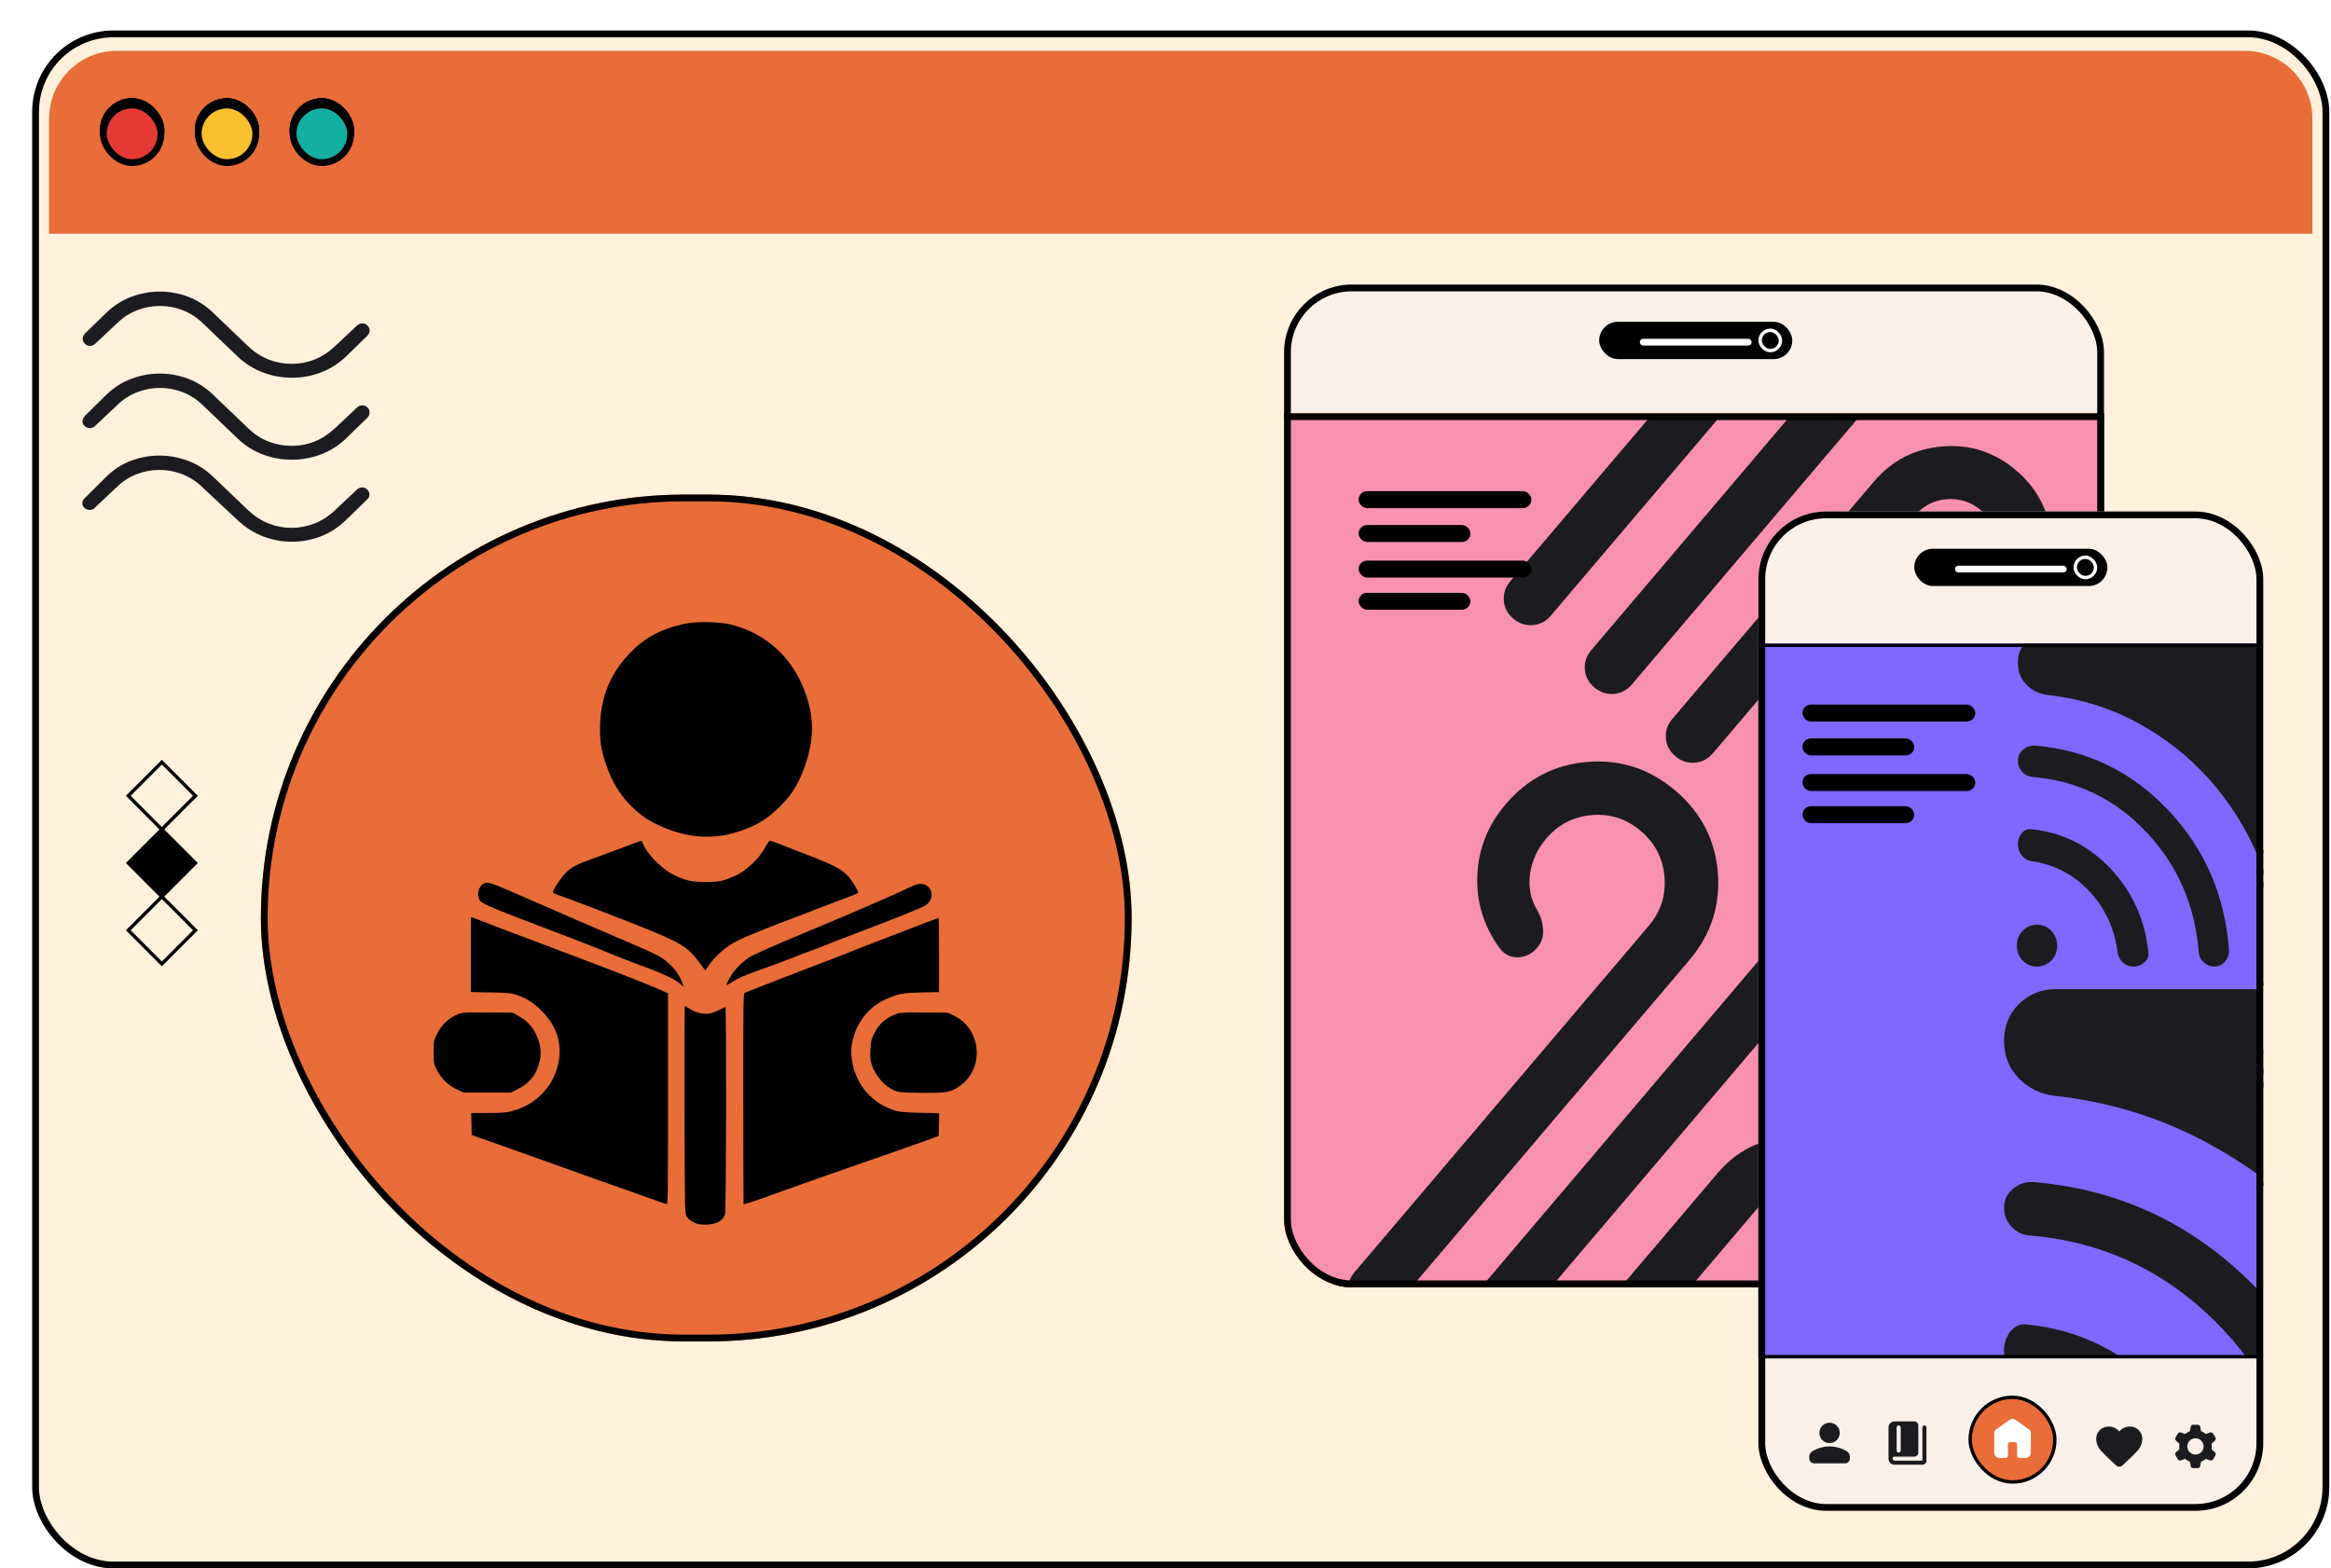 <svg width="688" height="463" viewBox="0 0 688 463" fill="none" xmlns="http://www.w3.org/2000/svg">
<g filter="url(#filter0_d_8718_5951)">
<g clip-path="url(#clip0_8718_5951)">
<rect x="0.5" width="678" height="454" rx="24" fill="#FFF1DB"/>
<path d="M5.5 26C5.5 14.954 14.454 6 25.5 6H653.5C664.546 6 673.5 14.954 673.5 26V60H5.5V26Z" fill="#E96D39"/>
<rect x="21.5" y="21" width="17" height="17" rx="8.5" fill="#E53935"/>
<rect x="21.5" y="21" width="17" height="17" rx="8.5" stroke="black" stroke-width="2"/>
<rect x="21.5" y="21" width="17" height="17" rx="8.5" fill="#E53935"/>
<rect x="21.5" y="21" width="17" height="17" rx="8.5" stroke="black" stroke-width="2"/>
<rect x="77.5" y="21" width="17" height="17" rx="8.5" fill="#12AFA2"/>
<rect x="77.5" y="21" width="17" height="17" rx="8.5" fill="#12AFA2"/>
<rect x="77.5" y="21" width="17" height="17" rx="8.5" stroke="black" stroke-width="2"/>
<rect x="49.5" y="21" width="17" height="17" rx="8.5" fill="#FBC02D"/>
<rect x="49.5" y="21" width="17" height="17" rx="8.5" stroke="black" stroke-width="2"/>
<rect x="21.5" y="21" width="17" height="17" rx="8.5" fill="#E53935"/>
<rect x="21.5" y="21" width="17" height="17" rx="8.5" stroke="black" stroke-width="2"/>
<rect x="77.5" y="21" width="17" height="17" rx="8.5" fill="#12AFA2"/>
<rect x="77.5" y="21" width="17" height="17" rx="8.5" fill="#12AFA2"/>
<rect x="77.5" y="21" width="17" height="17" rx="8.5" stroke="black" stroke-width="2"/>
<rect x="49.5" y="21" width="17" height="17" rx="8.5" fill="#FBC02D"/>
<rect x="49.5" y="21" width="17" height="17" rx="8.5" stroke="black" stroke-width="2"/>
<rect x="21.5" y="21" width="17" height="17" rx="8.5" fill="#E53935"/>
<rect x="21.5" y="21" width="17" height="17" rx="8.5" stroke="black" stroke-width="2"/>
<rect x="77.5" y="21" width="17" height="17" rx="8.5" fill="#12AFA2"/>
<rect x="77.5" y="21" width="17" height="17" rx="8.5" fill="#12AFA2"/>
<rect x="77.5" y="21" width="17" height="17" rx="8.5" stroke="black" stroke-width="2"/>
<rect x="49.5" y="21" width="17" height="17" rx="8.5" fill="#FBC02D"/>
<rect x="49.5" y="21" width="17" height="17" rx="8.5" stroke="black" stroke-width="2"/>
<rect x="21.5" y="22" width="17" height="17" rx="8.5" fill="#E53935"/>
<rect x="21.5" y="22" width="17" height="17" rx="8.5" stroke="black" stroke-width="2"/>
<rect x="77.5" y="22" width="17" height="17" rx="8.5" fill="#12AFA2"/>
<rect x="77.5" y="22" width="17" height="17" rx="8.5" fill="#12AFA2"/>
<rect x="77.5" y="22" width="17" height="17" rx="8.5" stroke="black" stroke-width="2"/>
<rect x="49.5" y="22" width="17" height="17" rx="8.5" fill="#FBC02D"/>
<rect x="49.5" y="22" width="17" height="17" rx="8.5" stroke="black" stroke-width="2"/>
<path d="M38.77 255.701L48.68 265.625L38.77 275.55L28.86 265.625L38.77 255.701Z" stroke="black" stroke-miterlimit="10"/>
<path d="M38.77 235.851L48.68 245.775L38.769 255.701L28.86 245.776L38.77 235.851Z" fill="black" stroke="black" stroke-miterlimit="10"/>
<path d="M38.77 215.999L48.68 225.924L38.769 235.849L28.859 225.924L38.77 215.999Z" stroke="black" stroke-miterlimit="10"/>
<g clip-path="url(#clip1_8718_5951)">
<rect x="370" y="75" width="242" height="296" rx="20" fill="#F9F1E9"/>
<rect x="463" y="86" width="57" height="11" rx="5.5" fill="black"/>
<rect x="510.5" y="88.5" width="6" height="6" rx="3" fill="black"/>
<rect x="510.5" y="88.5" width="6" height="6" rx="3" stroke="white"/>
<rect x="475" y="91" width="33" height="2" rx="1" fill="white"/>
<g clip-path="url(#clip2_8718_5951)">
<rect x="361" y="113" width="251" height="258" fill="#E96D39"/>
<path d="M622.635 387.692C622.81 387.704 622.985 387.681 623.151 387.624C623.316 387.567 623.467 387.478 623.595 387.361C623.723 387.245 623.825 387.104 623.895 386.947C623.965 386.79 624 386.622 624 386.451V377.029C624 376.7 623.866 376.384 623.626 376.151C623.387 375.918 623.063 375.788 622.724 375.788C617.803 375.789 612.986 377.163 608.843 379.748C611.499 375.717 612.911 371.029 612.913 366.241C612.913 365.912 612.778 365.596 612.539 365.364C612.3 365.131 611.975 365 611.637 365H601.953C601.615 365 601.29 365.131 601.051 365.364C600.812 365.596 600.677 365.912 600.677 366.241V366.328C600.677 369.858 599.236 373.243 596.671 375.738C594.106 378.234 590.627 379.636 587 379.636C583.373 379.636 579.894 378.234 577.329 375.738C574.764 373.243 573.323 369.858 573.323 366.328V366.241C573.323 365.912 573.188 365.596 572.949 365.364C572.71 365.131 572.385 365 572.047 365H562.363C562.025 365 561.7 365.131 561.461 365.364C561.222 365.596 561.087 365.912 561.087 366.241C561.089 371.029 562.501 375.717 565.157 379.748C561.014 377.163 556.197 375.789 551.276 375.788C550.937 375.788 550.613 375.918 550.374 376.151C550.134 376.384 550 376.7 550 377.029V386.451C550 386.622 550.035 386.79 550.105 386.947C550.175 387.104 550.277 387.245 550.405 387.361C550.533 387.478 550.684 387.567 550.849 387.624C551.015 387.681 551.19 387.704 551.365 387.692C554.993 387.692 558.471 389.094 561.036 391.59C563.601 394.086 565.042 397.471 565.042 401C565.042 404.529 563.601 407.914 561.036 410.41C558.471 412.906 554.993 414.308 551.365 414.308C551.19 414.296 551.015 414.319 550.849 414.376C550.684 414.433 550.533 414.522 550.405 414.639C550.277 414.755 550.175 414.896 550.105 415.053C550.035 415.21 550 415.378 550 415.549V424.971C550 425.3 550.134 425.616 550.374 425.849C550.613 426.082 550.937 426.212 551.276 426.212C556.197 426.211 561.014 424.837 565.157 422.252C562.501 426.283 561.089 430.971 561.087 435.759C561.087 436.088 561.222 436.404 561.461 436.636C561.7 436.869 562.025 437 562.363 437H572.047C572.385 437 572.71 436.869 572.949 436.636C573.188 436.404 573.323 436.088 573.323 435.759V435.672C573.323 432.142 574.764 428.757 577.329 426.262C579.894 423.766 583.373 422.364 587 422.364C590.627 422.364 594.106 423.766 596.671 426.262C599.236 428.757 600.677 432.142 600.677 435.672V435.759C600.677 436.088 600.812 436.404 601.051 436.636C601.29 436.869 601.615 437 601.953 437H611.637C611.975 437 612.3 436.869 612.539 436.636C612.778 436.404 612.913 436.088 612.913 435.759C612.911 430.971 611.499 426.283 608.843 422.252C612.986 424.837 617.803 426.211 622.724 426.212C623.063 426.212 623.387 426.082 623.626 425.849C623.866 425.616 624 425.3 624 424.971V415.549C624 415.378 623.965 415.21 623.895 415.053C623.825 414.896 623.723 414.755 623.595 414.639C623.467 414.522 623.316 414.433 623.151 414.376C622.985 414.319 622.81 414.296 622.635 414.308C619.007 414.308 615.529 412.906 612.964 410.41C610.399 407.914 608.958 404.529 608.958 401C608.958 397.471 610.399 394.086 612.964 391.59C615.529 389.094 619.007 387.692 622.635 387.692ZM603.191 367.483H610.323C610.035 372.647 607.937 377.558 604.377 381.399L599.338 376.433C601.553 373.916 602.901 370.785 603.191 367.483ZM588.276 381.982C591.686 381.723 594.925 380.42 597.526 378.258L602.629 383.223C598.656 386.663 593.589 388.67 588.276 388.909V381.982ZM585.724 381.982V388.909C580.424 388.635 575.381 386.602 571.434 383.149L576.474 378.183C579.065 380.372 582.305 381.702 585.724 381.982ZM563.677 367.483H570.809C571.081 370.8 572.42 373.949 574.637 376.483L569.597 381.448C566.036 377.591 563.946 372.661 563.677 367.483ZM552.552 385.247V378.308C557.859 378.587 562.907 380.629 566.854 384.092L561.751 388.996C559.163 386.84 555.946 385.529 552.552 385.247ZM563.601 390.759L568.704 385.855C572.235 389.702 574.306 394.608 574.573 399.759H567.454C567.181 396.437 565.832 393.286 563.601 390.759ZM567.428 402.241H574.548C574.266 407.398 572.177 412.305 568.628 416.145L563.524 411.179C565.77 408.678 567.146 405.549 567.454 402.241H567.428ZM552.552 423.692V416.753C555.961 416.489 559.197 415.186 561.802 413.029L566.905 417.932C562.941 421.397 557.874 423.431 552.552 423.692ZM570.809 434.517H563.677C563.965 429.353 566.063 424.442 569.623 420.601L574.662 425.567C572.447 428.084 571.099 431.215 570.809 434.517ZM585.724 420.018C582.314 420.277 579.075 421.58 576.474 423.742L571.434 418.777C575.391 415.35 580.434 413.344 585.724 413.091V420.018ZM588.276 420.018V413.091C593.576 413.365 598.619 415.398 602.566 418.851L597.462 423.817C594.888 421.64 591.673 420.31 588.276 420.018ZM610.323 434.517H603.191C602.919 431.2 601.58 428.051 599.363 425.517L604.403 420.552C607.964 424.409 610.054 429.339 610.323 434.517ZM621.448 416.753V423.692C616.141 423.413 611.093 421.371 607.146 417.908L612.249 413.004C614.837 415.16 618.054 416.471 621.448 416.753ZM610.399 411.241L605.296 416.207C601.752 412.344 599.68 407.414 599.427 402.241H606.546C606.819 405.563 608.168 408.714 610.399 411.241ZM606.572 399.759H599.427C599.708 394.602 601.798 389.695 605.347 385.855L610.45 390.759C608.201 393.28 606.834 396.432 606.546 399.759H606.572ZM607.171 384.092C611.112 380.634 616.15 378.593 621.448 378.308V385.247C618.039 385.511 614.803 386.814 612.198 388.971L607.171 384.092Z" fill="black"/>
<g clip-path="url(#clip3_8718_5951)">
<rect x="352" y="114" width="272" height="257" fill="#F791AF"/>
<mask id="mask0_8718_5951" style="mask-type:alpha" maskUnits="userSpaceOnUse" x="352" y="-63" width="354" height="354">
<rect x="352" y="128.32" width="251" height="251" transform="rotate(-49.661 352 128.32)" fill="#D9D9D9"/>
</mask>
<g mask="url(#mask0_8718_5951)">
<path d="M589.453 171.841C585.166 176.89 579.811 180.233 573.391 181.869C566.97 183.506 560.738 182.901 554.694 180.055C552.628 178.986 551.467 177.257 551.21 174.867C550.953 172.476 551.615 170.351 553.194 168.491C554.395 167.077 555.955 166.25 557.874 166.01C559.794 165.769 561.766 165.937 563.792 166.514C566.329 167.296 568.837 167.17 571.316 166.136C573.795 165.102 575.855 163.618 577.496 161.687C580.085 158.638 581.224 155.205 580.911 151.388C580.599 147.574 578.917 144.371 575.865 141.779C572.815 139.188 569.384 138.05 565.574 138.363C561.762 138.677 558.562 140.359 555.972 143.408L496.568 213.36C495.129 215.054 493.347 215.984 491.221 216.149C489.095 216.318 487.18 215.678 485.476 214.231C483.772 212.784 482.843 211.008 482.687 208.902C482.531 206.798 483.172 204.899 484.61 203.205L544.015 133.254C549.374 126.943 556.138 123.454 564.308 122.788C572.477 122.122 579.717 124.469 586.028 129.828C592.339 135.188 595.827 141.952 596.493 150.121C597.159 158.29 594.812 165.53 589.453 171.841ZM448.738 172.741C447.299 174.435 445.517 175.365 443.391 175.531C441.265 175.699 439.35 175.06 437.646 173.612C435.942 172.166 435.013 170.39 434.857 168.284C434.701 166.18 435.342 164.28 436.78 162.586L523.602 60.35C527.176 56.142 528.735 51.312 528.28 45.858C527.828 40.404 525.492 35.885 521.271 32.301C517.051 28.717 512.229 27.157 506.805 27.62C501.382 28.082 496.883 30.417 493.31 34.625C490.715 37.681 489.143 41.148 488.593 45.026C488.044 48.904 488.769 52.493 490.77 55.793C491.78 57.565 492.337 59.468 492.44 61.5C492.544 63.532 491.976 65.278 490.735 66.74C489.18 68.57 487.286 69.522 485.052 69.594C482.818 69.666 481.007 68.769 479.618 66.904C474.881 60.365 472.688 53.186 473.04 45.367C473.391 37.547 476.162 30.582 481.352 24.47C487.784 16.897 495.852 12.715 505.557 11.924C515.261 11.133 523.9 13.953 531.473 20.384C539.046 26.815 543.228 34.883 544.02 44.588C544.811 54.293 541.991 62.932 535.56 70.505L448.738 172.741ZM626.103 93.543C624.902 95.496 623.201 96.624 621 96.927C618.799 97.23 616.768 96.592 614.908 95.012C613.447 93.771 612.603 92.14 612.376 90.118C612.149 88.096 612.391 86.129 613.101 84.216C614.653 80.503 614.815 76.811 613.589 73.139C612.362 69.468 610.22 66.334 607.165 63.739C603.179 60.354 598.606 58.872 593.447 59.293C588.287 59.713 584.015 61.917 580.63 65.903L472.653 193.05C471.214 194.744 469.432 195.674 467.306 195.84C465.18 196.009 463.265 195.369 461.561 193.921C459.857 192.475 458.928 190.699 458.772 188.593C458.616 186.489 459.257 184.59 460.695 182.896L568.673 55.748C574.843 48.482 582.677 44.462 592.174 43.689C601.672 42.913 610.053 45.611 617.319 51.782C623.564 57.085 627.526 63.594 629.206 71.309C630.886 79.025 629.852 86.436 626.103 93.543Z" fill="#1C1B1F"/>
</g>
<rect x="392" y="136" width="51" height="5" rx="2.5" fill="black"/>
<rect x="392" y="146" width="33" height="5" rx="2.5" fill="black"/>
<rect x="392" y="156.5" width="51" height="5" rx="2.5" fill="black"/>
<rect x="392" y="166" width="33" height="5" rx="2.5" fill="black"/>
</g>
<rect x="352.5" y="114.5" width="271" height="256" stroke="black"/>
</g>
<rect x="361.5" y="113.5" width="250" height="257" stroke="black"/>
<mask id="mask1_8718_5951" style="mask-type:alpha" maskUnits="userSpaceOnUse" x="306" y="141" width="354" height="354">
<rect x="306" y="332.32" width="251" height="251" transform="rotate(-49.661 306 332.32)" fill="#D9D9D9"/>
</mask>
<g mask="url(#mask1_8718_5951)">
<path d="M543.453 375.841C539.166 380.89 533.811 384.233 527.391 385.869C520.97 387.506 514.738 386.901 508.694 384.055C506.628 382.986 505.467 381.257 505.21 378.867C504.953 376.476 505.615 374.351 507.194 372.491C508.395 371.077 509.955 370.25 511.874 370.01C513.794 369.769 515.766 369.937 517.792 370.514C520.329 371.296 522.837 371.17 525.316 370.136C527.795 369.102 529.855 367.618 531.496 365.687C534.085 362.638 535.224 359.205 534.911 355.388C534.599 351.574 532.917 348.371 529.865 345.779C526.815 343.188 523.384 342.05 519.574 342.363C515.762 342.677 512.562 344.359 509.972 347.408L450.568 417.36C449.129 419.054 447.347 419.984 445.221 420.149C443.095 420.318 441.18 419.678 439.476 418.231C437.772 416.784 436.843 415.008 436.687 412.902C436.531 410.798 437.172 408.899 438.61 407.205L498.015 337.254C503.374 330.943 510.138 327.454 518.308 326.788C526.477 326.122 533.717 328.469 540.028 333.828C546.339 339.188 549.827 345.952 550.493 354.121C551.159 362.29 548.812 369.53 543.453 375.841ZM402.738 376.741C401.299 378.435 399.517 379.365 397.391 379.531C395.265 379.699 393.35 379.06 391.646 377.612C389.942 376.166 389.013 374.39 388.857 372.284C388.701 370.18 389.342 368.28 390.78 366.586L477.602 264.35C481.176 260.142 482.735 255.312 482.28 249.858C481.828 244.405 479.492 239.885 475.271 236.301C471.051 232.717 466.229 231.157 460.805 231.621C455.382 232.082 450.883 234.417 447.31 238.625C444.715 241.681 443.143 245.148 442.593 249.026C442.044 252.904 442.769 256.493 444.77 259.793C445.78 261.565 446.337 263.468 446.44 265.5C446.544 267.532 445.976 269.278 444.735 270.74C443.18 272.571 441.286 273.522 439.052 273.594C436.818 273.666 435.007 272.769 433.618 270.904C428.881 264.365 426.688 257.186 427.04 249.367C427.391 241.547 430.162 234.582 435.352 228.47C441.784 220.897 449.852 216.715 459.557 215.924C469.261 215.133 477.9 217.953 485.473 224.384C493.046 230.815 497.228 238.883 498.02 248.588C498.811 258.293 495.991 266.932 489.56 274.505L402.738 376.741ZM580.103 297.543C578.902 299.496 577.201 300.624 575 300.927C572.799 301.23 570.768 300.592 568.908 299.012C567.447 297.771 566.603 296.14 566.376 294.118C566.149 292.096 566.391 290.129 567.101 288.216C568.653 284.503 568.815 280.811 567.589 277.139C566.362 273.468 564.22 270.334 561.165 267.739C557.179 264.354 552.606 262.872 547.447 263.293C542.287 263.713 538.015 265.917 534.63 269.903L426.653 397.05C425.214 398.744 423.432 399.674 421.306 399.84C419.18 400.009 417.265 399.369 415.561 397.921C413.857 396.475 412.928 394.699 412.772 392.593C412.616 390.489 413.257 388.59 414.695 386.896L522.673 259.748C528.843 252.482 536.677 248.462 546.174 247.689C555.672 246.913 564.053 249.611 571.319 255.782C577.564 261.085 581.526 267.594 583.206 275.309C584.886 283.025 583.852 290.436 580.103 297.543Z" fill="#1C1B1F"/>
</g>
</g>
<rect x="371" y="76" width="240" height="294" rx="19" stroke="black" stroke-width="2"/>
<g clip-path="url(#clip4_8718_5951)">
<rect x="510" y="142" width="149" height="295" rx="20" fill="#F9F1E9"/>
<rect x="556" y="153" width="57" height="11" rx="5.5" fill="black"/>
<rect x="603.5" y="155.5" width="6" height="6" rx="3" fill="black"/>
<rect x="603.5" y="155.5" width="6" height="6" rx="3" stroke="white"/>
<rect x="568" y="158" width="33" height="2" rx="1" fill="white"/>
<g clip-path="url(#clip5_8718_5951)">
<rect width="29.787" height="40" rx="1.702" transform="matrix(-1 0 0 1 665.281 242)" fill="#7F68FF"/>
<rect width="23.83" height="1.702" rx="0.851" transform="matrix(-1 0 0 1 662.297 247.533)" fill="black"/>
<rect width="21.277" height="1.702" rx="0.851" transform="matrix(-1 0 0 1 662.297 251.363)" fill="black"/>
<circle cx="13" cy="13" r="12.787" transform="matrix(-1 0 0 1 658.281 262)" fill="white"/>
<circle cx="13" cy="13" r="12.787" transform="matrix(-1 0 0 1 658.281 262)" fill="#12AFA2"/>
<circle cx="13" cy="13" r="12.787" transform="matrix(-1 0 0 1 658.281 262)" stroke="black" stroke-width="0.426"/>
</g>
<rect x="-0.426" y="0.426" width="28.936" height="39.149" rx="1.277" transform="matrix(-1 0 0 1 664.43 242)" stroke="black" stroke-width="0.851"/>
<rect x="-0.426" y="0.426" width="28.936" height="39.149" rx="1.277" transform="matrix(-1 0 0 1 552.938 242)" fill="#E96D39"/>
<rect x="-0.426" y="0.426" width="28.936" height="39.149" rx="1.277" transform="matrix(-1 0 0 1 552.938 242)" stroke="black" stroke-width="0.851"/>
<rect width="23.83" height="1.702" rx="0.851" transform="matrix(-1 0 0 1 550.812 247.533)" fill="black"/>
<rect width="21.277" height="1.702" rx="0.851" transform="matrix(-1 0 0 1 550.812 251.361)" fill="black"/>
<path d="M541.876 259.284L540.072 264.836L540.025 264.983H539.87H534.032L538.755 268.415L538.88 268.505L538.832 268.652L537.028 274.204L541.751 270.773L541.876 270.682L542.001 270.773L546.724 274.204L544.92 268.652L544.872 268.505L544.998 268.415L549.72 264.983H543.883H543.728L543.68 264.836L541.876 259.284Z" fill="#12AFA2"/>
<path d="M541.876 259.284L540.072 264.836L540.025 264.983H539.87H534.032L538.755 268.415L538.88 268.505L538.832 268.652L537.028 274.204L541.751 270.773L541.876 270.682L542.001 270.773L546.724 274.204L544.92 268.652L544.872 268.505L544.998 268.415L549.72 264.983H543.883H543.728L543.68 264.836L541.876 259.284Z" fill="#12AFA2"/>
<path d="M541.876 259.284L540.072 264.836L540.025 264.983H539.87H534.032L538.755 268.415L538.88 268.505L538.832 268.652L537.028 274.204L541.751 270.773L541.876 270.682L542.001 270.773L546.724 274.204L544.92 268.652L544.872 268.505L544.998 268.415L549.72 264.983H543.883H543.728L543.68 264.836L541.876 259.284Z" stroke="black" stroke-width="0.426"/>
<path d="M534.43 256.731L533.63 259.196L533.582 259.343H533.427H530.836L532.932 260.866L533.057 260.957L533.01 261.104L532.209 263.569L534.305 262.046L534.43 261.955L534.555 262.046L536.652 263.569L535.851 261.104L535.803 260.957L535.928 260.866L538.025 259.343H535.433H535.279L535.231 259.196L534.43 256.731Z" fill="#12AFA2"/>
<path d="M534.43 256.731L533.63 259.196L533.582 259.343H533.427H530.836L532.932 260.866L533.057 260.957L533.01 261.104L532.209 263.569L534.305 262.046L534.43 261.955L534.555 262.046L536.652 263.569L535.851 261.104L535.803 260.957L535.928 260.866L538.025 259.343H535.433H535.279L535.231 259.196L534.43 256.731Z" fill="#12AFA2"/>
<path d="M534.43 256.731L533.63 259.196L533.582 259.343H533.427H530.836L532.932 260.866L533.057 260.957L533.01 261.104L532.209 263.569L534.305 262.046L534.43 261.955L534.555 262.046L536.652 263.569L535.851 261.104L535.803 260.957L535.928 260.866L538.025 259.343H535.433H535.279L535.231 259.196L534.43 256.731Z" stroke="black" stroke-width="0.426"/>
<rect x="-0.426" y="0.426" width="28.936" height="39.149" rx="1.277" transform="matrix(-1 0 0 1 590.391 242)" fill="#12AFA2"/>
<rect x="-0.426" y="0.426" width="28.936" height="39.149" rx="1.277" transform="matrix(-1 0 0 1 590.391 242)" stroke="black" stroke-width="0.851"/>
<rect width="23.83" height="1.702" rx="0.851" transform="matrix(-1 0 0 1 588.266 247.533)" fill="black"/>
<rect width="21.277" height="1.702" rx="0.851" transform="matrix(-1 0 0 1 588.266 251.363)" fill="black"/>
<path d="M586.985 278.383L581.457 268.808L575.929 278.383H586.985Z" fill="#12AFA2" stroke="black" stroke-width="0.426"/>
<path d="M565.281 258.809L570.809 268.383L576.336 258.809L565.281 258.809Z" fill="#12AFA2" stroke="black" stroke-width="0.426"/>
<rect x="-0.426" y="0.426" width="28.936" height="39.149" rx="1.277" transform="matrix(-1 0 0 1 627.407 242)" fill="#F791AF"/>
<rect x="-0.426" y="0.426" width="28.936" height="39.149" rx="1.277" transform="matrix(-1 0 0 1 627.407 242)" stroke="black" stroke-width="0.851"/>
<rect width="23.83" height="1.702" rx="0.851" transform="matrix(-1 0 0 1 625.281 247.533)" fill="black"/>
<rect width="21.277" height="1.702" rx="0.851" transform="matrix(-1 0 0 1 625.281 251.363)" fill="black"/>
<circle cx="6.596" cy="6.596" r="6.383" transform="matrix(-1 0 0 1 625.281 258.17)" fill="white"/>
<circle cx="6.596" cy="6.596" r="6.383" transform="matrix(-1 0 0 1 625.281 258.17)" fill="#F9B1BC"/>
<circle cx="6.596" cy="6.596" r="6.383" transform="matrix(-1 0 0 1 625.281 258.17)" stroke="black" stroke-width="0.426"/>
<circle cx="4.681" cy="4.681" r="4.468" transform="matrix(-1 0 0 1 613.367 268.809)" fill="white"/>
<circle cx="4.681" cy="4.681" r="4.468" transform="matrix(-1 0 0 1 613.367 268.809)" fill="#E96D39"/>
<circle cx="4.681" cy="4.681" r="4.468" transform="matrix(-1 0 0 1 613.367 268.809)" stroke="black" stroke-width="0.426"/>
<rect x="524.426" y="301.426" width="28.936" height="39.149" rx="1.277" fill="#F9B1BC"/>
<rect x="524.426" y="301.426" width="28.936" height="39.149" rx="1.277" stroke="black" stroke-width="0.851"/>
<rect x="526.984" y="306.533" width="23.83" height="1.702" rx="0.851" fill="black"/>
<rect x="526.984" y="310.363" width="21.277" height="1.702" rx="0.851" fill="black"/>
<circle cx="544.213" cy="329.723" r="6.383" fill="white"/>
<circle cx="544.213" cy="329.723" r="6.383" fill="#12AFA2"/>
<circle cx="544.213" cy="329.723" r="6.383" stroke="black" stroke-width="0.426"/>
<rect x="635.918" y="301.426" width="28.936" height="39.149" rx="1.277" fill="#E96D39"/>
<rect x="635.918" y="301.426" width="28.936" height="39.149" rx="1.277" stroke="black" stroke-width="0.851"/>
<rect x="638.469" y="306.533" width="23.83" height="1.702" rx="0.851" fill="black"/>
<rect x="638.469" y="310.361" width="21.277" height="1.702" rx="0.851" fill="black"/>
<path d="M647.405 318.284L649.209 323.836L649.257 323.983H649.411H655.249L650.526 327.415L650.401 327.505L650.449 327.652L652.253 333.204L647.53 329.773L647.405 329.682L647.28 329.773L642.557 333.204L644.361 327.652L644.409 327.505L644.284 327.415L639.561 323.983H645.399H645.553L645.601 323.836L647.405 318.284Z" fill="#12AFA2"/>
<path d="M647.405 318.284L649.209 323.836L649.257 323.983H649.411H655.249L650.526 327.415L650.401 327.505L650.449 327.652L652.253 333.204L647.53 329.773L647.405 329.682L647.28 329.773L642.557 333.204L644.361 327.652L644.409 327.505L644.284 327.415L639.561 323.983H645.399H645.553L645.601 323.836L647.405 318.284Z" fill="#12AFA2"/>
<path d="M647.405 318.284L649.209 323.836L649.257 323.983H649.411H655.249L650.526 327.415L650.401 327.505L650.449 327.652L652.253 333.204L647.53 329.773L647.405 329.682L647.28 329.773L642.557 333.204L644.361 327.652L644.409 327.505L644.284 327.415L639.561 323.983H645.399H645.553L645.601 323.836L647.405 318.284Z" stroke="black" stroke-width="0.426"/>
<path d="M654.851 315.731L655.652 318.196L655.699 318.343H655.854H658.445L656.349 319.866L656.224 319.957L656.272 320.104L657.072 322.569L654.976 321.046L654.851 320.955L654.726 321.046L652.629 322.569L653.43 320.104L653.478 319.957L653.353 319.866L651.256 318.343H653.848H654.002L654.05 318.196L654.851 315.731Z" fill="#12AFA2"/>
<path d="M654.851 315.731L655.652 318.196L655.699 318.343H655.854H658.445L656.349 319.866L656.224 319.957L656.272 320.104L657.072 322.569L654.976 321.046L654.851 320.955L654.726 321.046L652.629 322.569L653.43 320.104L653.478 319.957L653.353 319.866L651.256 318.343H653.848H654.002L654.05 318.196L654.851 315.731Z" fill="#12AFA2"/>
<path d="M654.851 315.731L655.652 318.196L655.699 318.343H655.854H658.445L656.349 319.866L656.224 319.957L656.272 320.104L657.072 322.569L654.976 321.046L654.851 320.955L654.726 321.046L652.629 322.569L653.43 320.104L653.478 319.957L653.353 319.866L651.256 318.343H653.848H654.002L654.05 318.196L654.851 315.731Z" stroke="black" stroke-width="0.426"/>
<rect x="598.465" y="301.426" width="28.936" height="39.149" rx="1.277" fill="#F9B1BC"/>
<rect x="598.465" y="301.426" width="28.936" height="39.149" rx="1.277" stroke="black" stroke-width="0.851"/>
<rect x="601.016" y="306.533" width="23.83" height="1.702" rx="0.851" fill="black"/>
<rect x="601.016" y="310.363" width="21.277" height="1.702" rx="0.851" fill="black"/>
<path d="M602.296 337.383L607.824 327.808L613.352 337.383H602.296Z" fill="#12AFA2" stroke="black" stroke-width="0.426"/>
<path d="M624.001 317.809L618.473 327.383L612.945 317.809L624.001 317.809Z" fill="#12AFA2" stroke="black" stroke-width="0.426"/>
<rect x="561.449" y="301.426" width="28.936" height="39.149" rx="1.277" fill="#E96D39"/>
<rect x="561.449" y="301.426" width="28.936" height="39.149" rx="1.277" stroke="black" stroke-width="0.851"/>
<rect x="564" y="306.533" width="23.83" height="1.702" rx="0.851" fill="black"/>
<rect x="564" y="310.363" width="21.277" height="1.702" rx="0.851" fill="black"/>
<circle cx="570.596" cy="323.766" r="6.383" fill="white"/>
<circle cx="570.596" cy="323.766" r="6.383" fill="#F9B1BC"/>
<circle cx="570.596" cy="323.766" r="6.383" stroke="black" stroke-width="0.426"/>
<circle cx="580.595" cy="332.489" r="4.468" fill="white"/>
<circle cx="580.595" cy="332.489" r="4.468" fill="#E96D39"/>
<circle cx="580.595" cy="332.489" r="4.468" stroke="black" stroke-width="0.426"/>
<rect x="572.5" y="403.5" width="25" height="25" rx="12.5" fill="black"/>
<rect x="572.5" y="403.5" width="25" height="25" rx="12.5" fill="black"/>
<rect x="572.5" y="403.5" width="25" height="25" rx="12.5" fill="black"/>
<rect x="572.5" y="403.5" width="25" height="25" rx="12.5" fill="#E96D39"/>
<rect x="572.5" y="403.5" width="25" height="25" rx="12.5" stroke="black"/>
<mask id="mask2_8718_5951" style="mask-type:alpha" maskUnits="userSpaceOnUse" x="576" y="407" width="18" height="17">
<rect x="576" y="407" width="18" height="16.941" fill="white"/>
</mask>
<g mask="url(#mask2_8718_5951)">
<path d="M579.602 419.918V413.989C579.602 413.791 579.648 413.603 579.742 413.425C579.836 413.248 579.97 413.095 580.145 412.965L584.195 410.106C584.445 409.942 584.714 409.859 585.002 409.859C585.289 409.859 585.558 409.942 585.808 410.106L589.858 412.965C590.033 413.095 590.167 413.248 590.261 413.425C590.355 413.603 590.402 413.791 590.402 413.989V419.918C590.402 420.326 590.247 420.675 589.939 420.965C589.631 421.255 589.26 421.401 588.827 421.401H587.027C586.835 421.401 586.675 421.34 586.546 421.218C586.416 421.096 586.352 420.945 586.352 420.765V417.377C586.352 417.197 586.287 417.046 586.158 416.924C586.029 416.803 585.869 416.742 585.678 416.742H584.331C584.141 416.742 583.98 416.803 583.848 416.924C583.717 417.046 583.652 417.197 583.652 417.377V420.765C583.652 420.945 583.587 421.096 583.458 421.218C583.328 421.34 583.168 421.401 582.977 421.401H581.177C580.743 421.401 580.373 421.255 580.064 420.965C579.756 420.675 579.602 420.326 579.602 419.918Z" fill="white"/>
</g>
<g clip-path="url(#clip6_8718_5951)">
<rect x="510" y="181" width="148" height="211" fill="#7F68FF"/>
<mask id="mask3_8718_5951" style="mask-type:alpha" maskUnits="userSpaceOnUse" x="562" y="241" width="243" height="252">
<rect x="562" y="241" width="243" height="252" fill="#D9D9D9"/>
</mask>
<g mask="url(#mask3_8718_5951)">
<path d="M784.998 435.25C784.998 439.581 783.512 443.289 780.538 446.372C777.563 449.457 773.988 451 769.811 451H720.452C718.644 451 717.128 450.291 715.903 448.874C714.676 447.456 713.999 445.803 713.87 443.912C713.195 427.113 709.736 411.275 703.492 396.4C697.248 381.525 688.932 368.301 678.542 356.728C668.15 345.154 656.042 335.66 642.218 328.247C628.393 320.832 613.464 316.25 597.433 314.5C593.214 313.975 589.67 312.234 586.802 309.276C583.933 306.32 582.498 302.645 582.498 298.251C582.498 293.859 583.985 290.219 586.959 287.331C589.932 284.444 593.508 283 597.686 283H769.811C773.988 283 777.563 284.542 780.538 287.625C783.512 290.71 784.998 294.419 784.998 298.75V435.25ZM640.598 451C638.619 451 636.887 450.359 635.402 449.076C633.917 447.793 632.988 446.072 632.617 443.912C631.098 431.837 626.331 421.556 618.316 413.069C610.3 404.581 600.555 399.55 589.08 397.975C587.223 397.625 585.663 396.658 584.397 395.074C583.131 393.491 582.498 391.685 582.498 389.656C582.498 387.502 583.131 385.637 584.397 384.062C585.663 382.488 587.223 381.787 589.08 381.963C604.773 383.537 618.105 390.144 629.073 401.781C640.042 413.419 646.37 427.375 648.058 443.65C648.395 445.713 647.763 447.454 646.159 448.871C644.556 450.29 642.703 451 640.598 451ZM681.217 451C679.192 451 677.42 450.3 675.902 448.9C674.383 447.5 673.539 445.75 673.37 443.65C671.514 420.2 662.781 400.162 647.172 383.537C631.563 366.912 612.536 357.638 590.092 355.713C587.898 355.537 586.084 354.658 584.65 353.074C583.216 351.489 582.498 349.64 582.498 347.528C582.498 345.284 583.384 343.419 585.156 341.931C586.928 340.444 588.995 339.788 591.358 339.963C617.474 342.21 639.696 353.009 658.026 372.36C676.356 391.712 686.533 415.038 688.558 442.338C688.727 444.788 688.084 446.844 686.629 448.506C685.173 450.169 683.369 451 681.217 451ZM592.082 451C589.237 451 586.844 449.981 584.903 447.944C582.963 445.908 581.992 443.414 581.992 440.463C581.992 437.513 582.974 435.031 584.939 433.019C586.903 431.006 589.308 430 592.153 430C594.998 430 597.391 431.019 599.331 433.056C601.272 435.092 602.242 437.586 602.242 440.537C602.242 443.487 601.26 445.969 599.296 447.981C597.332 449.994 594.927 451 592.082 451Z" fill="#1C1B1F"/>
</g>
<mask id="mask4_8718_5951" style="mask-type:alpha" maskUnits="userSpaceOnUse" x="574" y="153" width="144" height="148">
<rect x="574.539" y="153" width="142.714" height="148" fill="#D9D9D9"/>
</mask>
<g mask="url(#mask4_8718_5951)">
<path d="M705.507 267.083C705.507 269.626 704.634 271.804 702.888 273.615C701.14 275.427 699.04 276.333 696.588 276.333H667.599C666.537 276.333 665.647 275.916 664.927 275.084C664.207 274.251 663.809 273.28 663.733 272.17C663.337 262.304 661.305 253.002 657.638 244.266C653.971 235.53 649.087 227.764 642.985 220.967C636.882 214.169 629.771 208.593 621.652 204.24C613.532 199.885 604.765 197.194 595.35 196.166C592.872 195.858 590.791 194.835 589.106 193.098C587.421 191.362 586.579 189.204 586.579 186.623C586.579 184.043 587.452 181.906 589.198 180.21C590.944 178.514 593.044 177.666 595.498 177.666H696.588C699.04 177.666 701.14 178.571 702.888 180.382C704.634 182.194 705.507 184.372 705.507 186.916V267.083ZM620.701 276.333C619.538 276.333 618.521 275.956 617.649 275.203C616.777 274.449 616.231 273.438 616.013 272.17C615.121 265.079 612.322 259.04 607.614 254.056C602.906 249.071 597.183 246.116 590.444 245.191C589.354 244.985 588.437 244.418 587.694 243.487C586.95 242.557 586.579 241.497 586.579 240.305C586.579 239.04 586.95 237.945 587.694 237.02C588.437 236.095 589.354 235.684 590.444 235.787C599.661 236.712 607.49 240.592 613.932 247.426C620.374 254.261 624.091 262.458 625.082 272.016C625.28 273.228 624.908 274.25 623.967 275.082C623.025 275.916 621.937 276.333 620.701 276.333ZM644.556 276.333C643.367 276.333 642.326 275.922 641.434 275.099C640.542 274.277 640.047 273.249 639.948 272.016C638.858 258.244 633.729 246.476 624.561 236.712C615.394 226.948 604.22 221.501 591.038 220.37C589.75 220.267 588.685 219.751 587.842 218.821C587 217.89 586.579 216.804 586.579 215.563C586.579 214.246 587.099 213.15 588.14 212.276C589.18 211.403 590.394 211.017 591.782 211.12C607.12 212.44 620.171 218.782 630.936 230.147C641.701 241.513 647.678 255.212 648.867 271.245C648.967 272.684 648.589 273.892 647.735 274.868C646.879 275.844 645.82 276.333 644.556 276.333ZM592.207 276.333C590.536 276.333 589.131 275.735 587.991 274.538C586.851 273.342 586.281 271.877 586.281 270.144C586.281 268.412 586.858 266.954 588.012 265.772C589.165 264.59 590.578 263.999 592.248 263.999C593.919 263.999 595.325 264.598 596.465 265.794C597.604 266.99 598.174 268.455 598.174 270.188C598.174 271.92 597.597 273.378 596.444 274.56C595.29 275.742 593.878 276.333 592.207 276.333Z" fill="#1C1B1F"/>
</g>
<rect x="523" y="199" width="51" height="5" rx="2.5" fill="black"/>
<rect x="523" y="209" width="33" height="5" rx="2.5" fill="black"/>
<rect x="523" y="219.5" width="51" height="5" rx="2.5" fill="black"/>
<rect x="523" y="229" width="33" height="5" rx="2.5" fill="black"/>
</g>
<rect x="510.5" y="181.5" width="147" height="210" stroke="black"/>
<mask id="mask5_8718_5951" style="mask-type:alpha" maskUnits="userSpaceOnUse" x="546" y="409" width="16" height="16">
<rect x="546" y="409" width="16" height="16" fill="#D9D9D9"/>
</mask>
<g mask="url(#mask5_8718_5951)">
<path d="M551.395 419.8C551.564 419.8 551.707 419.742 551.823 419.627C551.94 419.512 551.998 419.37 551.998 419.2V412.4C551.998 412.23 551.941 412.087 551.827 411.972C551.713 411.857 551.571 411.8 551.402 411.8C551.233 411.8 551.09 411.857 550.973 411.972C550.857 412.087 550.798 412.23 550.798 412.4V419.2C550.798 419.37 550.856 419.512 550.97 419.627C551.084 419.742 551.226 419.8 551.395 419.8ZM550.198 423.4C549.698 423.4 549.273 423.225 548.923 422.875C548.573 422.525 548.398 422.1 548.398 421.6V412.4C548.398 411.9 548.573 411.475 548.923 411.125C549.273 410.775 549.698 410.6 550.198 410.6H555.998C556.328 410.6 556.611 410.717 556.846 410.952C557.081 411.187 557.198 411.47 557.198 411.8V419.8C557.198 420.13 557.081 420.412 556.846 420.647C556.611 420.882 556.328 421 555.998 421H550.198C550.028 421 549.886 421.057 549.771 421.171C549.656 421.285 549.598 421.427 549.598 421.596C549.598 421.765 549.656 421.908 549.771 422.025C549.886 422.141 550.028 422.2 550.198 422.2H558.398V412.4C558.398 412.23 558.456 412.087 558.57 411.972C558.684 411.857 558.826 411.8 558.995 411.8C559.164 411.8 559.307 411.857 559.423 411.972C559.54 412.087 559.598 412.23 559.598 412.4V422.2C559.598 422.53 559.481 422.812 559.246 423.047C559.011 423.282 558.728 423.4 558.398 423.4H550.198Z" fill="#1C1B1F"/>
</g>
<mask id="mask6_8718_5951" style="mask-type:alpha" maskUnits="userSpaceOnUse" x="608" y="410" width="17" height="17">
<rect x="608" y="410" width="17" height="17" fill="#D9D9D9"/>
</mask>
<g mask="url(#mask6_8718_5951)">
<path d="M616.503 423.99C616.35 423.99 616.199 423.963 616.052 423.91C615.904 423.857 615.765 423.771 615.635 423.653L614.591 422.697C613.304 421.552 612.168 420.433 611.182 419.341C610.196 418.249 609.703 417.06 609.703 415.773C609.703 414.734 610.057 413.866 610.766 413.17C611.474 412.473 612.353 412.125 613.404 412.125C614.006 412.125 614.576 412.252 615.113 412.506C615.65 412.76 616.114 413.123 616.503 413.595C616.916 413.123 617.386 412.76 617.911 412.506C618.436 412.252 619 412.125 619.602 412.125C620.653 412.125 621.532 412.473 622.241 413.17C622.949 413.866 623.303 414.734 623.303 415.773C623.303 417.06 622.81 418.249 621.824 419.341C620.839 420.433 619.702 421.552 618.416 422.697L617.371 423.653C617.241 423.771 617.102 423.857 616.955 423.91C616.807 423.963 616.657 423.99 616.503 423.99Z" fill="#1C1B1F"/>
</g>
<mask id="mask7_8718_5951" style="mask-type:alpha" maskUnits="userSpaceOnUse" x="631" y="410" width="16" height="16">
<rect x="631" y="410" width="16" height="16" fill="#D9D9D9"/>
</mask>
<g mask="url(#mask7_8718_5951)">
<path d="M638.329 424.4C638.14 424.4 637.979 424.344 637.846 424.233C637.713 424.122 637.629 423.977 637.596 423.8L637.346 422.5C637.09 422.4 636.843 422.283 636.604 422.15C636.365 422.016 636.14 421.861 635.929 421.683L634.679 422.116C634.513 422.172 634.343 422.169 634.171 422.108C633.999 422.047 633.868 421.938 633.779 421.783L633.113 420.616C633.024 420.461 632.996 420.297 633.029 420.125C633.063 419.952 633.146 419.805 633.279 419.683L634.263 418.816C634.24 418.683 634.224 418.55 634.213 418.416C634.201 418.283 634.196 418.144 634.196 418C634.196 417.855 634.201 417.716 634.213 417.583C634.224 417.45 634.24 417.316 634.263 417.183L633.279 416.316C633.146 416.194 633.063 416.047 633.029 415.875C632.996 415.702 633.024 415.538 633.113 415.383L633.779 414.216C633.868 414.061 633.999 413.952 634.171 413.891C634.343 413.83 634.513 413.827 634.679 413.883L635.929 414.316C636.14 414.138 636.365 413.983 636.604 413.85C636.843 413.716 637.09 413.6 637.346 413.5L637.596 412.2C637.629 412.022 637.713 411.877 637.846 411.766C637.979 411.655 638.14 411.6 638.329 411.6H639.663C639.851 411.6 640.013 411.655 640.146 411.766C640.279 411.877 640.363 412.022 640.396 412.2L640.646 413.5C640.901 413.6 641.149 413.716 641.388 413.85C641.626 413.983 641.851 414.138 642.063 414.316L643.313 413.883C643.479 413.827 643.649 413.83 643.821 413.891C643.993 413.952 644.124 414.061 644.213 414.216L644.879 415.383C644.968 415.538 644.996 415.702 644.963 415.875C644.929 416.047 644.846 416.194 644.713 416.316L643.729 417.183C643.751 417.316 643.768 417.45 643.779 417.583C643.79 417.716 643.796 417.855 643.796 418C643.796 418.144 643.79 418.283 643.779 418.416C643.768 418.55 643.751 418.683 643.729 418.816L644.713 419.683C644.846 419.805 644.929 419.952 644.963 420.125C644.996 420.297 644.968 420.461 644.879 420.616L644.213 421.783C644.124 421.938 643.993 422.047 643.821 422.108C643.649 422.169 643.479 422.172 643.313 422.116L642.063 421.683C641.851 421.861 641.626 422.016 641.388 422.15C641.149 422.283 640.901 422.4 640.646 422.5L640.396 423.8C640.363 423.977 640.279 424.122 640.146 424.233C640.013 424.344 639.851 424.4 639.663 424.4H638.329ZM638.996 420.4C639.663 420.4 640.229 420.166 640.696 419.7C641.163 419.233 641.396 418.666 641.396 418C641.396 417.333 641.163 416.766 640.696 416.3C640.229 415.833 639.663 415.6 638.996 415.6C638.329 415.6 637.763 415.833 637.296 416.3C636.829 416.766 636.596 417.333 636.596 418C636.596 418.666 636.829 419.233 637.296 419.7C637.763 420.166 638.329 420.4 638.996 420.4Z" fill="#1C1B1F"/>
</g>
<mask id="mask8_8718_5951" style="mask-type:alpha" maskUnits="userSpaceOnUse" x="521" y="407" width="20" height="20">
<rect x="521" y="407" width="20" height="20" fill="#D9D9D9"/>
</mask>
<g mask="url(#mask8_8718_5951)">
<path d="M531 417C530.167 417 529.458 416.708 528.875 416.125C528.292 415.542 528 414.833 528 414C528 413.167 528.292 412.458 528.875 411.875C529.458 411.292 530.167 411 531 411C531.833 411 532.542 411.292 533.125 411.875C533.708 412.458 534 413.167 534 414C534 414.833 533.708 415.542 533.125 416.125C532.542 416.708 531.833 417 531 417ZM525 421.5V421C525 420.681 525.087 420.378 525.26 420.094C525.434 419.809 525.674 419.569 525.979 419.375C526.743 418.931 527.552 418.59 528.406 418.354C529.26 418.118 530.125 418 531 418C531.875 418 532.74 418.118 533.594 418.354C534.448 418.59 535.257 418.931 536.021 419.375C536.326 419.556 536.566 419.792 536.74 420.083C536.913 420.375 537 420.681 537 421V421.5C537 421.917 536.854 422.271 536.562 422.562C536.271 422.854 535.917 423 535.5 423H526.5C526.083 423 525.729 422.854 525.438 422.562C525.146 422.271 525 421.917 525 421.5Z" fill="#1C1B1F"/>
</g>
</g>
<rect x="511" y="143" width="147" height="293" rx="19" stroke="black" stroke-width="2"/>
<g clip-path="url(#clip7_8718_5951)">
<rect x="68" y="137" width="257" height="250" rx="125" fill="#E96D39"/>
<path d="M193.147 175.13C186.35 176.604 181.588 179.069 177.36 183.33C171.098 189.654 168.102 196.996 168.102 206.054C168.102 210.181 168.476 212.539 169.814 216.505C171.446 221.355 173.56 225.026 176.718 228.349C179.34 231.109 181.614 232.797 184.825 234.351C193.04 238.371 201.308 239.068 209.121 236.441C214.393 234.7 217.336 232.877 221.269 229.046C225.149 225.214 227.557 220.98 229.35 214.682C231.277 207.93 231.089 202.141 228.681 195.496C225.042 185.313 217.416 178.212 207.168 175.479C203.582 174.541 196.679 174.353 193.147 175.13Z" fill="black"/>
<path d="M174.925 241.158C172.142 242.203 168.209 243.677 166.229 244.374C161.171 246.196 159.994 246.785 158.201 248.474C156.81 249.76 154.188 253.672 154.188 254.449C154.188 254.583 154.642 254.825 155.204 255.012C157.452 255.736 170.911 260.881 178.805 264.016C191.809 269.188 193.843 270.394 197.241 274.922L199.167 277.521L199.943 276.369C202.057 273.18 205.241 270.42 208.907 268.571C211.021 267.526 218.326 264.552 223.758 262.542C225.738 261.792 229.297 260.452 231.651 259.514C235.986 257.853 240.455 256.138 242.89 255.253C243.612 254.985 244.254 254.637 244.308 254.503C244.415 254.155 242.622 251.153 241.605 249.974C239.465 247.509 237.618 246.571 227.504 242.659C224.775 241.614 221.644 240.408 220.547 239.952C219.45 239.524 218.406 239.175 218.219 239.175C218.032 239.175 217.47 240.006 216.908 241.051C215.195 244.32 211.262 248.099 208.104 249.492C204.492 251.1 203.261 251.368 199.274 251.368C194.966 251.368 193.067 250.912 189.428 249.036C186.056 247.268 181.802 242.846 180.704 239.899C180.544 239.497 180.33 239.175 180.223 239.202C180.089 239.202 177.734 240.086 174.925 241.158Z" fill="black"/>
<path d="M133.982 251.743C132.591 252.333 131.815 254.182 132.243 255.79C132.778 257.799 131.815 257.371 159.001 267.714C162.613 269.108 167.964 271.198 170.908 272.404C173.851 273.61 177.544 275.057 179.096 275.619C186.748 278.379 191.03 280.416 192.234 281.89C193.01 282.801 192.796 281.89 191.806 279.8C190.735 277.575 188.648 275.298 186.374 273.824C184.608 272.672 182.654 271.787 172.513 267.473C168.553 265.785 163.068 263.427 160.338 262.221C157.609 261.015 153.702 259.3 151.642 258.416C149.582 257.531 145.301 255.656 142.116 254.289C136.31 251.743 134.972 251.315 133.982 251.743Z" fill="black"/>
<path d="M261.348 252.144C260.759 252.331 259.502 252.894 258.539 253.377C255.702 254.824 241.307 261.04 230.71 265.435C222.763 268.731 214.87 272.134 212.943 273.153C210.615 274.358 207.806 277.092 206.548 279.369C205.023 282.156 205.023 282.21 206.762 281.084C208.716 279.852 210.803 278.887 214.254 277.681C219.927 275.672 225.011 273.769 226.295 273.206C227.045 272.885 228.784 272.215 230.175 271.732C231.567 271.223 233.627 270.446 234.724 269.991C235.821 269.535 239.086 268.249 241.949 267.177C254.792 262.327 262.472 259.245 264.051 258.334C266.994 256.592 266.459 252.519 263.221 251.956C262.793 251.876 261.937 251.983 261.348 252.144Z" fill="black"/>
<path d="M129.969 272.777V283.871L135.855 283.978C141.368 284.086 141.876 284.139 143.696 284.782C146.478 285.774 148.378 286.98 150.599 289.15C154.372 292.848 156.165 296.787 156.165 301.343C156.138 309.677 150.358 316.912 142.037 319.029C140.297 319.457 139.04 319.565 134.999 319.565H130.076L130.156 322.807L130.236 326.049L131.976 326.693C132.939 327.014 136.498 328.274 139.869 329.479C143.267 330.685 147.174 332.052 148.565 332.561C157.155 335.67 170.534 340.439 178.267 343.146C183.19 344.888 187.445 346.388 187.712 346.495C188.14 346.683 188.167 345.102 188.167 315.465V284.22L186.909 283.657C181.665 281.299 172.995 277.949 145.488 267.579C140.351 265.649 134.758 263.532 133.099 262.862C131.467 262.219 130.076 261.683 130.022 261.683C129.996 261.683 129.969 266.668 129.969 272.777Z" fill="black"/>
<path d="M264.298 263.345C262.398 264.096 258.17 265.73 254.933 266.963C245.3 270.634 243.534 271.331 241.152 272.322C239.895 272.831 237.005 273.957 234.73 274.814C232.456 275.672 229.138 276.931 227.372 277.628C225.606 278.298 223.251 279.209 222.154 279.638C216.348 281.862 211.157 283.925 210.782 284.113C210.408 284.327 210.354 287.596 210.381 315.412C210.381 332.481 210.434 346.496 210.461 346.523C210.541 346.63 215.866 344.835 219.746 343.414C225.419 341.351 229.459 339.904 236.336 337.519C243.908 334.893 257.715 330.069 260.418 329.105C261.381 328.756 263.495 328.006 265.101 327.417L268.044 326.345L268.124 322.995L268.204 319.619L262.639 319.512C258.465 319.404 256.672 319.27 255.468 318.922C248.537 316.939 243.668 311.419 242.49 304.184C242.089 301.745 242.169 300.057 242.731 297.806C244.096 292.473 247.601 288.186 252.337 286.042C256.083 284.354 257.207 284.14 262.906 283.979L268.178 283.872V272.912C268.178 266.882 268.097 261.952 267.99 261.979C267.857 262.005 266.224 262.622 264.298 263.345Z" fill="black"/>
<path d="M193.042 318.547C193.122 348.693 193.122 349.203 193.657 350.114C194.005 350.73 194.701 351.32 195.637 351.802C196.868 352.418 197.43 352.525 199.25 352.525C202.353 352.499 204.253 351.507 205.002 349.497C205.35 348.613 205.431 288.106 205.11 288.266C202.139 289.74 201.256 290.089 200.079 290.223C198.34 290.464 196.333 289.928 194.513 288.749C193.818 288.32 193.176 287.945 193.095 287.945C193.042 287.945 193.015 301.719 193.042 318.547Z" fill="black"/>
<path d="M126.492 290.302C123.602 291.321 121.274 293.464 119.856 296.466C119.027 298.181 119 298.395 119 301.611C119 304.88 119.027 305.014 119.91 306.782C121.194 309.355 123.174 311.311 125.743 312.544L127.83 313.535H134.787H141.771L143.751 312.544C147.417 310.748 149.477 308.042 150.333 304.049C150.869 301.396 150.521 299.011 149.156 296.251C148.005 293.866 146.373 292.178 143.992 290.892L142.279 289.954L135.055 289.9C128.767 289.847 127.643 289.9 126.492 290.302Z" fill="black"/>
<path d="M255.868 290.196C252.336 291.536 250.383 293.251 248.965 296.226C248.109 298.021 248.002 298.476 247.895 301.049C247.814 303.434 247.895 304.157 248.349 305.47C249.527 308.793 252.203 311.795 255.012 312.92C256.43 313.483 256.992 313.536 262.932 313.617C270.398 313.724 271.763 313.456 274.519 311.419C281.716 306.14 280.566 294.618 272.485 290.786L270.719 289.955L263.762 289.901C258.517 289.848 256.564 289.928 255.868 290.196Z" fill="black"/>
</g>
<rect x="69" y="138" width="255" height="248" rx="124" stroke="black" stroke-width="2"/>
<mask id="mask9_8718_5951" style="mask-type:alpha" maskUnits="userSpaceOnUse" x="-19" y="50" width="128" height="128">
<rect x="-19" y="50" width="128" height="128" fill="#D9D9D9"/>
</mask>
<g mask="url(#mask9_8718_5951)">
<path d="M93.029 96.327C90.838 98.404 88.377 99.954 85.646 100.978C82.914 102.001 80.092 102.512 77.181 102.512C74.27 102.512 71.437 102 68.68 100.975C65.924 99.95 63.439 98.401 61.226 96.327L50.765 86.327C49.061 84.679 47.124 83.431 44.952 82.583C42.78 81.736 40.531 81.312 38.205 81.312C35.88 81.312 33.632 81.736 31.462 82.583C29.293 83.431 27.358 84.679 25.657 86.327L19.101 92.491C18.681 92.881 18.184 93.088 17.61 93.112C17.037 93.136 16.511 92.915 16.032 92.45C15.625 92.052 15.421 91.575 15.421 91.019C15.421 90.462 15.625 89.954 16.032 89.496L22.449 83.26C24.658 81.154 27.12 79.597 29.833 78.588C32.547 77.58 35.335 77.076 38.198 77.076C41.06 77.076 43.829 77.58 46.503 78.588C49.178 79.597 51.621 81.154 53.833 83.26L64.295 93.26C66.109 94.983 68.108 96.272 70.29 97.127C72.474 97.982 74.742 98.409 77.096 98.409C79.449 98.409 81.702 97.98 83.854 97.12C86.007 96.261 87.996 94.974 89.821 93.26L96.377 87.096C96.794 86.707 97.296 86.495 97.881 86.46C98.466 86.426 98.999 86.642 99.478 87.107C99.886 87.504 100.09 87.981 100.09 88.537C100.09 89.095 99.886 89.602 99.478 90.06L93.029 96.327ZM93.029 120.532C90.793 122.638 88.302 124.195 85.558 125.204C82.813 126.212 80.003 126.716 77.128 126.716C74.252 126.716 71.442 126.212 68.697 125.204C65.953 124.195 63.463 122.638 61.226 120.532L50.765 110.532C49.061 108.884 47.124 107.636 44.952 106.788C42.78 105.94 40.531 105.516 38.205 105.516C35.88 105.516 33.632 105.94 31.462 106.788C29.293 107.636 27.358 108.884 25.657 110.532L18.994 116.799C18.586 117.188 18.111 117.383 17.567 117.383C17.023 117.383 16.511 117.197 16.032 116.826C15.553 116.418 15.327 115.938 15.352 115.386C15.376 114.833 15.592 114.317 16 113.835L22.449 107.465C24.658 105.36 27.12 103.802 29.833 102.794C32.547 101.786 35.335 101.281 38.198 101.281C41.06 101.281 43.829 101.786 46.503 102.794C49.178 103.802 51.621 105.36 53.833 107.465L64.295 117.465C66.066 119.188 68.042 120.477 70.222 121.332C72.4 122.187 74.685 122.615 77.075 122.615C79.464 122.615 81.729 122.185 83.871 121.326C86.012 120.466 87.996 119.179 89.821 117.465L96.377 111.301C96.794 110.911 97.296 110.699 97.881 110.666C98.466 110.632 98.999 110.847 99.478 111.312C99.886 111.71 100.09 112.186 100.09 112.743C100.09 113.3 99.886 113.808 99.478 114.265L93.029 120.532ZM92.89 144.737C90.655 146.843 88.189 148.401 85.49 149.41C82.79 150.418 80.003 150.922 77.128 150.922C74.252 150.922 71.441 150.4 68.694 149.357C65.947 148.315 63.458 146.741 61.226 144.635L50.625 134.737C48.922 133.09 46.984 131.842 44.813 130.993C42.641 130.146 40.392 129.722 38.066 129.722C35.74 129.722 33.492 130.146 31.323 130.993C29.154 131.842 27.218 133.09 25.517 134.737L18.854 141.004C18.447 141.394 17.954 141.571 17.374 141.537C16.794 141.503 16.294 141.285 15.875 140.884C15.479 140.506 15.287 140.057 15.297 139.538C15.308 139.018 15.507 138.563 15.893 138.174L22.449 131.671C24.584 129.565 27.009 128.008 29.726 126.999C32.441 125.99 35.223 125.486 38.071 125.486C40.888 125.486 43.663 125.99 46.397 126.999C49.131 128.008 51.61 129.565 53.833 131.671L64.295 141.671C66.12 143.385 68.109 144.671 70.262 145.531C72.414 146.39 74.667 146.819 77.02 146.819C79.374 146.819 81.642 146.392 83.826 145.537C86.008 144.682 88.007 143.394 89.821 141.671L96.377 135.507C96.797 135.117 97.294 134.91 97.868 134.885C98.441 134.861 98.951 135.079 99.4 135.538C99.814 135.933 100.028 136.406 100.04 136.958C100.051 137.508 99.853 137.978 99.446 138.368L92.89 144.737Z" fill="#1C1B1F"/>
</g>
</g>
<rect x="1.5" y="1" width="676" height="452" rx="23" stroke="black" stroke-width="2"/>
</g>
<defs>
<filter id="filter0_d_8718_5951" x="0.5" y="0" width="687" height="463" filterUnits="userSpaceOnUse" color-interpolation-filters="sRGB">
<feFlood flood-opacity="0" result="BackgroundImageFix"/>
<feColorMatrix in="SourceAlpha" type="matrix" values="0 0 0 0 0 0 0 0 0 0 0 0 0 0 0 0 0 0 127 0" result="hardAlpha"/>
<feOffset dx="9" dy="9"/>
<feComposite in2="hardAlpha" operator="out"/>
<feColorMatrix type="matrix" values="0 0 0 0 0 0 0 0 0 0 0 0 0 0 0 0 0 0 1 0"/>
<feBlend mode="normal" in2="BackgroundImageFix" result="effect1_dropShadow_8718_5951"/>
<feBlend mode="normal" in="SourceGraphic" in2="effect1_dropShadow_8718_5951" result="shape"/>
</filter>
<clipPath id="clip0_8718_5951">
<rect x="0.5" width="678" height="454" rx="24" fill="white"/>
</clipPath>
<clipPath id="clip1_8718_5951">
<rect x="370" y="75" width="242" height="296" rx="20" fill="white"/>
</clipPath>
<clipPath id="clip2_8718_5951">
<rect x="361" y="113" width="251" height="258" fill="white"/>
</clipPath>
<clipPath id="clip3_8718_5951">
<rect x="352" y="114" width="272" height="257" fill="white"/>
</clipPath>
<clipPath id="clip4_8718_5951">
<rect x="510" y="142" width="149" height="295" rx="20" fill="white"/>
</clipPath>
<clipPath id="clip5_8718_5951">
<rect width="29.787" height="40" rx="1.702" transform="matrix(-1 0 0 1 665.281 242)" fill="white"/>
</clipPath>
<clipPath id="clip6_8718_5951">
<rect x="510" y="181" width="148" height="211" fill="white"/>
</clipPath>
<clipPath id="clip7_8718_5951">
<rect x="68" y="137" width="257" height="250" rx="125" fill="white"/>
</clipPath>
</defs>
</svg>
